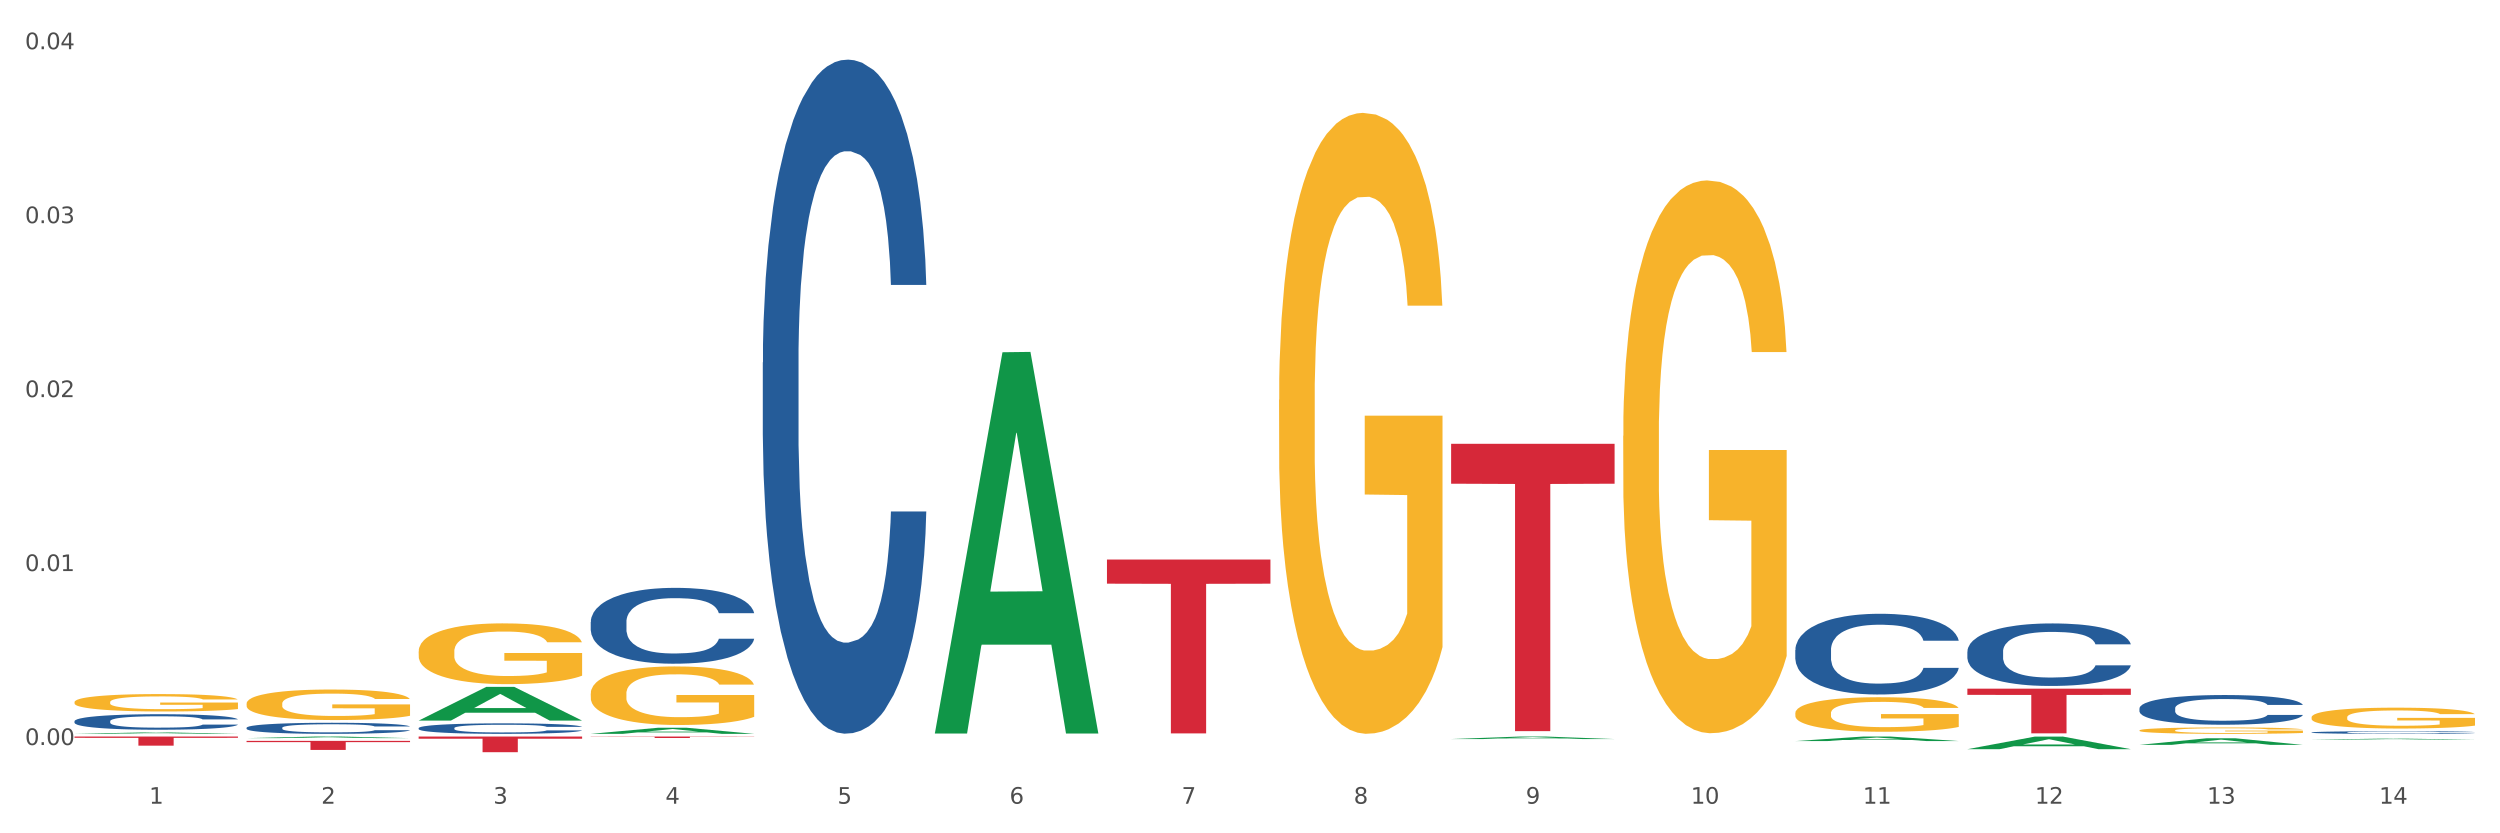 <?xml version="1.0" encoding="utf-8" standalone="no"?>
<!DOCTYPE svg PUBLIC "-//W3C//DTD SVG 1.1//EN"
  "http://www.w3.org/Graphics/SVG/1.1/DTD/svg11.dtd">
<svg xmlns:xlink="http://www.w3.org/1999/xlink" width="1080pt" height="360pt" viewBox="0 0 1080 360" xmlns="http://www.w3.org/2000/svg" version="1.1">
 <rect x="0" y="0" width="1080" height="360" fill="#333333" stroke="none"/>
 <defs>
  <style type="text/css">*{stroke-linejoin: round; stroke-linecap: butt}</style>
 </defs>
 <g id="figure_1">
  <g id="patch_1">
   <path d="M 0 360 
L 1080 360 
L 1080 0 
L 0 0 
z
" style="fill: #ffffff; stroke: #ffffff; stroke-linejoin: miter"/>
  </g>
  <g id="axes_1">
   <g id="matplotlib.axis_1">
    <g id="xtick_1">
     <g id="text_1">
      <!-- 1 -->
      <g style="fill: #4d4d4d" transform="translate(64.432 347.204) scale(0.096 -0.096)">
       <defs>
        <path id="DejaVuSans-31" d="M 794 531 
L 1825 531 
L 1825 4091 
L 703 3866 
L 703 4441 
L 1819 4666 
L 2450 4666 
L 2450 531 
L 3481 531 
L 3481 0 
L 794 0 
L 794 531 
z
" transform="scale(0.016)"/>
       </defs>
       <use xlink:href="#DejaVuSans-31"/>
      </g>
     </g>
    </g>
    <g id="xtick_2">
     <g id="text_2">
      <!-- 2 -->
      <g style="fill: #4d4d4d" transform="translate(138.771 347.204) scale(0.096 -0.096)">
       <defs>
        <path id="DejaVuSans-32" d="M 1228 531 
L 3431 531 
L 3431 0 
L 469 0 
L 469 531 
Q 828 903 1448 1529 
Q 2069 2156 2228 2338 
Q 2531 2678 2651 2914 
Q 2772 3150 2772 3378 
Q 2772 3750 2511 3984 
Q 2250 4219 1831 4219 
Q 1534 4219 1204 4116 
Q 875 4013 500 3803 
L 500 4441 
Q 881 4594 1212 4672 
Q 1544 4750 1819 4750 
Q 2544 4750 2975 4387 
Q 3406 4025 3406 3419 
Q 3406 3131 3298 2873 
Q 3191 2616 2906 2266 
Q 2828 2175 2409 1742 
Q 1991 1309 1228 531 
z
" transform="scale(0.016)"/>
       </defs>
       <use xlink:href="#DejaVuSans-32"/>
      </g>
     </g>
    </g>
    <g id="xtick_3">
     <g id="text_3">
      <!-- 3 -->
      <g style="fill: #4d4d4d" transform="translate(213.109 347.204) scale(0.096 -0.096)">
       <defs>
        <path id="DejaVuSans-33" d="M 2597 2516 
Q 3050 2419 3304 2112 
Q 3559 1806 3559 1356 
Q 3559 666 3084 287 
Q 2609 -91 1734 -91 
Q 1441 -91 1130 -33 
Q 819 25 488 141 
L 488 750 
Q 750 597 1062 519 
Q 1375 441 1716 441 
Q 2309 441 2620 675 
Q 2931 909 2931 1356 
Q 2931 1769 2642 2001 
Q 2353 2234 1838 2234 
L 1294 2234 
L 1294 2753 
L 1863 2753 
Q 2328 2753 2575 2939 
Q 2822 3125 2822 3475 
Q 2822 3834 2567 4026 
Q 2313 4219 1838 4219 
Q 1578 4219 1281 4162 
Q 984 4106 628 3988 
L 628 4550 
Q 988 4650 1302 4700 
Q 1616 4750 1894 4750 
Q 2613 4750 3031 4423 
Q 3450 4097 3450 3541 
Q 3450 3153 3228 2886 
Q 3006 2619 2597 2516 
z
" transform="scale(0.016)"/>
       </defs>
       <use xlink:href="#DejaVuSans-33"/>
      </g>
     </g>
    </g>
    <g id="xtick_4">
     <g id="text_4">
      <!-- 4 -->
      <g style="fill: #4d4d4d" transform="translate(287.448 347.204) scale(0.096 -0.096)">
       <defs>
        <path id="DejaVuSans-34" d="M 2419 4116 
L 825 1625 
L 2419 1625 
L 2419 4116 
z
M 2253 4666 
L 3047 4666 
L 3047 1625 
L 3713 1625 
L 3713 1100 
L 3047 1100 
L 3047 0 
L 2419 0 
L 2419 1100 
L 313 1100 
L 313 1709 
L 2253 4666 
z
" transform="scale(0.016)"/>
       </defs>
       <use xlink:href="#DejaVuSans-34"/>
      </g>
     </g>
    </g>
    <g id="xtick_5">
     <g id="text_5">
      <!-- 5 -->
      <g style="fill: #4d4d4d" transform="translate(361.787 347.204) scale(0.096 -0.096)">
       <defs>
        <path id="DejaVuSans-35" d="M 691 4666 
L 3169 4666 
L 3169 4134 
L 1269 4134 
L 1269 2991 
Q 1406 3038 1543 3061 
Q 1681 3084 1819 3084 
Q 2600 3084 3056 2656 
Q 3513 2228 3513 1497 
Q 3513 744 3044 326 
Q 2575 -91 1722 -91 
Q 1428 -91 1123 -41 
Q 819 9 494 109 
L 494 744 
Q 775 591 1075 516 
Q 1375 441 1709 441 
Q 2250 441 2565 725 
Q 2881 1009 2881 1497 
Q 2881 1984 2565 2268 
Q 2250 2553 1709 2553 
Q 1456 2553 1204 2497 
Q 953 2441 691 2322 
L 691 4666 
z
" transform="scale(0.016)"/>
       </defs>
       <use xlink:href="#DejaVuSans-35"/>
      </g>
     </g>
    </g>
    <g id="xtick_6">
     <g id="text_6">
      <!-- 6 -->
      <g style="fill: #4d4d4d" transform="translate(436.125 347.204) scale(0.096 -0.096)">
       <defs>
        <path id="DejaVuSans-36" d="M 2113 2584 
Q 1688 2584 1439 2293 
Q 1191 2003 1191 1497 
Q 1191 994 1439 701 
Q 1688 409 2113 409 
Q 2538 409 2786 701 
Q 3034 994 3034 1497 
Q 3034 2003 2786 2293 
Q 2538 2584 2113 2584 
z
M 3366 4563 
L 3366 3988 
Q 3128 4100 2886 4159 
Q 2644 4219 2406 4219 
Q 1781 4219 1451 3797 
Q 1122 3375 1075 2522 
Q 1259 2794 1537 2939 
Q 1816 3084 2150 3084 
Q 2853 3084 3261 2657 
Q 3669 2231 3669 1497 
Q 3669 778 3244 343 
Q 2819 -91 2113 -91 
Q 1303 -91 875 529 
Q 447 1150 447 2328 
Q 447 3434 972 4092 
Q 1497 4750 2381 4750 
Q 2619 4750 2861 4703 
Q 3103 4656 3366 4563 
z
" transform="scale(0.016)"/>
       </defs>
       <use xlink:href="#DejaVuSans-36"/>
      </g>
     </g>
    </g>
    <g id="xtick_7">
     <g id="text_7">
      <!-- 7 -->
      <g style="fill: #4d4d4d" transform="translate(510.464 347.204) scale(0.096 -0.096)">
       <defs>
        <path id="DejaVuSans-37" d="M 525 4666 
L 3525 4666 
L 3525 4397 
L 1831 0 
L 1172 0 
L 2766 4134 
L 525 4134 
L 525 4666 
z
" transform="scale(0.016)"/>
       </defs>
       <use xlink:href="#DejaVuSans-37"/>
      </g>
     </g>
    </g>
    <g id="xtick_8">
     <g id="text_8">
      <!-- 8 -->
      <g style="fill: #4d4d4d" transform="translate(584.803 347.204) scale(0.096 -0.096)">
       <defs>
        <path id="DejaVuSans-38" d="M 2034 2216 
Q 1584 2216 1326 1975 
Q 1069 1734 1069 1313 
Q 1069 891 1326 650 
Q 1584 409 2034 409 
Q 2484 409 2743 651 
Q 3003 894 3003 1313 
Q 3003 1734 2745 1975 
Q 2488 2216 2034 2216 
z
M 1403 2484 
Q 997 2584 770 2862 
Q 544 3141 544 3541 
Q 544 4100 942 4425 
Q 1341 4750 2034 4750 
Q 2731 4750 3128 4425 
Q 3525 4100 3525 3541 
Q 3525 3141 3298 2862 
Q 3072 2584 2669 2484 
Q 3125 2378 3379 2068 
Q 3634 1759 3634 1313 
Q 3634 634 3220 271 
Q 2806 -91 2034 -91 
Q 1263 -91 848 271 
Q 434 634 434 1313 
Q 434 1759 690 2068 
Q 947 2378 1403 2484 
z
M 1172 3481 
Q 1172 3119 1398 2916 
Q 1625 2713 2034 2713 
Q 2441 2713 2670 2916 
Q 2900 3119 2900 3481 
Q 2900 3844 2670 4047 
Q 2441 4250 2034 4250 
Q 1625 4250 1398 4047 
Q 1172 3844 1172 3481 
z
" transform="scale(0.016)"/>
       </defs>
       <use xlink:href="#DejaVuSans-38"/>
      </g>
     </g>
    </g>
    <g id="xtick_9">
     <g id="text_9">
      <!-- 9 -->
      <g style="fill: #4d4d4d" transform="translate(659.142 347.204) scale(0.096 -0.096)">
       <defs>
        <path id="DejaVuSans-39" d="M 703 97 
L 703 672 
Q 941 559 1184 500 
Q 1428 441 1663 441 
Q 2288 441 2617 861 
Q 2947 1281 2994 2138 
Q 2813 1869 2534 1725 
Q 2256 1581 1919 1581 
Q 1219 1581 811 2004 
Q 403 2428 403 3163 
Q 403 3881 828 4315 
Q 1253 4750 1959 4750 
Q 2769 4750 3195 4129 
Q 3622 3509 3622 2328 
Q 3622 1225 3098 567 
Q 2575 -91 1691 -91 
Q 1453 -91 1209 -44 
Q 966 3 703 97 
z
M 1959 2075 
Q 2384 2075 2632 2365 
Q 2881 2656 2881 3163 
Q 2881 3666 2632 3958 
Q 2384 4250 1959 4250 
Q 1534 4250 1286 3958 
Q 1038 3666 1038 3163 
Q 1038 2656 1286 2365 
Q 1534 2075 1959 2075 
z
" transform="scale(0.016)"/>
       </defs>
       <use xlink:href="#DejaVuSans-39"/>
      </g>
     </g>
    </g>
    <g id="xtick_10">
     <g id="text_10">
      <!-- 10 -->
      <g style="fill: #4d4d4d" transform="translate(730.426 347.204) scale(0.096 -0.096)">
       <defs>
        <path id="DejaVuSans-30" d="M 2034 4250 
Q 1547 4250 1301 3770 
Q 1056 3291 1056 2328 
Q 1056 1369 1301 889 
Q 1547 409 2034 409 
Q 2525 409 2770 889 
Q 3016 1369 3016 2328 
Q 3016 3291 2770 3770 
Q 2525 4250 2034 4250 
z
M 2034 4750 
Q 2819 4750 3233 4129 
Q 3647 3509 3647 2328 
Q 3647 1150 3233 529 
Q 2819 -91 2034 -91 
Q 1250 -91 836 529 
Q 422 1150 422 2328 
Q 422 3509 836 4129 
Q 1250 4750 2034 4750 
z
" transform="scale(0.016)"/>
       </defs>
       <use xlink:href="#DejaVuSans-31"/>
       <use xlink:href="#DejaVuSans-30" transform="translate(63.623 0)"/>
      </g>
     </g>
    </g>
    <g id="xtick_11">
     <g id="text_11">
      <!-- 11 -->
      <g style="fill: #4d4d4d" transform="translate(804.765 347.204) scale(0.096 -0.096)">
       <use xlink:href="#DejaVuSans-31"/>
       <use xlink:href="#DejaVuSans-31" transform="translate(63.623 0)"/>
      </g>
     </g>
    </g>
    <g id="xtick_12">
     <g id="text_12">
      <!-- 12 -->
      <g style="fill: #4d4d4d" transform="translate(879.104 347.204) scale(0.096 -0.096)">
       <use xlink:href="#DejaVuSans-31"/>
       <use xlink:href="#DejaVuSans-32" transform="translate(63.623 0)"/>
      </g>
     </g>
    </g>
    <g id="xtick_13">
     <g id="text_13">
      <!-- 13 -->
      <g style="fill: #4d4d4d" transform="translate(953.442 347.204) scale(0.096 -0.096)">
       <use xlink:href="#DejaVuSans-31"/>
       <use xlink:href="#DejaVuSans-33" transform="translate(63.623 0)"/>
      </g>
     </g>
    </g>
    <g id="xtick_14">
     <g id="text_14">
      <!-- 14 -->
      <g style="fill: #4d4d4d" transform="translate(1027.781 347.204) scale(0.096 -0.096)">
       <use xlink:href="#DejaVuSans-31"/>
       <use xlink:href="#DejaVuSans-34" transform="translate(63.623 0)"/>
      </g>
     </g>
    </g>
    <g id="xtick_15"/>
    <g id="xtick_16"/>
    <g id="xtick_17"/>
    <g id="xtick_18"/>
    <g id="xtick_19"/>
    <g id="xtick_20"/>
    <g id="xtick_21"/>
    <g id="xtick_22"/>
    <g id="xtick_23"/>
    <g id="xtick_24"/>
    <g id="xtick_25"/>
    <g id="xtick_26"/>
    <g id="xtick_27"/>
   </g>
   <g id="matplotlib.axis_2">
    <g id="ytick_1">
     <g id="text_15">
      <!-- 0.00 -->
      <g style="fill: #4d4d4d" transform="translate(10.8 321.843) scale(0.096 -0.096)">
       <defs>
        <path id="DejaVuSans-2e" d="M 684 794 
L 1344 794 
L 1344 0 
L 684 0 
L 684 794 
z
" transform="scale(0.016)"/>
       </defs>
       <use xlink:href="#DejaVuSans-30"/>
       <use xlink:href="#DejaVuSans-2e" transform="translate(63.623 0)"/>
       <use xlink:href="#DejaVuSans-30" transform="translate(95.41 0)"/>
       <use xlink:href="#DejaVuSans-30" transform="translate(159.033 0)"/>
      </g>
     </g>
    </g>
    <g id="ytick_2">
     <g id="text_16">
      <!-- 0.01 -->
      <g style="fill: #4d4d4d" transform="translate(10.8 246.698) scale(0.096 -0.096)">
       <use xlink:href="#DejaVuSans-30"/>
       <use xlink:href="#DejaVuSans-2e" transform="translate(63.623 0)"/>
       <use xlink:href="#DejaVuSans-30" transform="translate(95.41 0)"/>
       <use xlink:href="#DejaVuSans-31" transform="translate(159.033 0)"/>
      </g>
     </g>
    </g>
    <g id="ytick_3">
     <g id="text_17">
      <!-- 0.02 -->
      <g style="fill: #4d4d4d" transform="translate(10.8 171.553) scale(0.096 -0.096)">
       <use xlink:href="#DejaVuSans-30"/>
       <use xlink:href="#DejaVuSans-2e" transform="translate(63.623 0)"/>
       <use xlink:href="#DejaVuSans-30" transform="translate(95.41 0)"/>
       <use xlink:href="#DejaVuSans-32" transform="translate(159.033 0)"/>
      </g>
     </g>
    </g>
    <g id="ytick_4">
     <g id="text_18">
      <!-- 0.03 -->
      <g style="fill: #4d4d4d" transform="translate(10.8 96.408) scale(0.096 -0.096)">
       <use xlink:href="#DejaVuSans-30"/>
       <use xlink:href="#DejaVuSans-2e" transform="translate(63.623 0)"/>
       <use xlink:href="#DejaVuSans-30" transform="translate(95.41 0)"/>
       <use xlink:href="#DejaVuSans-33" transform="translate(159.033 0)"/>
      </g>
     </g>
    </g>
    <g id="ytick_5">
     <g id="text_19">
      <!-- 0.04 -->
      <g style="fill: #4d4d4d" transform="translate(10.8 21.263) scale(0.096 -0.096)">
       <use xlink:href="#DejaVuSans-30"/>
       <use xlink:href="#DejaVuSans-2e" transform="translate(63.623 0)"/>
       <use xlink:href="#DejaVuSans-30" transform="translate(95.41 0)"/>
       <use xlink:href="#DejaVuSans-34" transform="translate(159.033 0)"/>
      </g>
     </g>
    </g>
    <g id="ytick_6"/>
    <g id="ytick_7"/>
    <g id="ytick_8"/>
    <g id="ytick_9"/>
   </g>
   <g id="PolyCollection_1">
    <path d="M 998.578 309.875 
L 998.662 309.866 
L 998.662 309.57 
L 998.828 309.315 
L 999.662 308.698 
L 1000.913 308.187 
L 1001.83 307.916 
L 1002.747 307.693 
L 1003.831 307.471 
L 1005.165 307.241 
L 1007.583 306.903 
L 1009.084 306.73 
L 1010.918 306.549 
L 1014.253 306.286 
L 1016.671 306.138 
L 1019.173 306.014 
L 1023.258 305.866 
L 1025.926 305.8 
L 1028.761 305.751 
L 1032.18 305.718 
L 1034.765 305.71 
L 1040.434 305.734 
L 1045.27 305.808 
L 1047.605 305.866 
L 1050.607 305.965 
L 1052.191 306.031 
L 1054.775 306.162 
L 1057.444 306.335 
L 1059.278 306.483 
L 1062.029 306.763 
L 1064.114 307.043 
L 1066.032 307.389 
L 1067.032 307.628 
L 1067.783 307.85 
L 1068.45 308.105 
L 1069.117 308.508 
L 1054.108 308.508 
L 1053.525 308.22 
L 1052.608 307.949 
L 1051.274 307.685 
L 1050.106 307.521 
L 1048.105 307.315 
L 1046.271 307.183 
L 1044.353 307.084 
L 1042.019 307.002 
L 1040.184 306.961 
L 1037.599 306.928 
L 1032.513 306.936 
L 1029.095 307.002 
L 1026.76 307.084 
L 1025.259 307.158 
L 1023.925 307.241 
L 1022.425 307.356 
L 1020.674 307.529 
L 1019.423 307.685 
L 1018.172 307.883 
L 1017.172 308.08 
L 1016.255 308.311 
L 1015.504 308.558 
L 1014.92 308.813 
L 1014.42 309.126 
L 1014.003 309.644 
L 1014.003 310.772 
L 1014.17 311.027 
L 1014.587 311.364 
L 1015.087 311.62 
L 1015.921 311.924 
L 1016.671 312.13 
L 1018.089 312.426 
L 1019.673 312.673 
L 1020.924 312.83 
L 1022.174 312.961 
L 1024.342 313.142 
L 1026.76 313.291 
L 1028.845 313.381 
L 1031.68 313.463 
L 1033.597 313.496 
L 1035.265 313.513 
L 1039.35 313.513 
L 1042.269 313.488 
L 1045.52 313.43 
L 1048.022 313.356 
L 1050.106 313.266 
L 1052.441 313.118 
L 1053.942 312.978 
L 1053.942 311.257 
L 1035.598 311.249 
L 1035.598 310.105 
L 1069.2 310.105 
L 1069.2 313.463 
L 1067.783 313.636 
L 1066.198 313.793 
L 1064.531 313.933 
L 1062.029 314.105 
L 1059.028 314.27 
L 1056.36 314.385 
L 1053.525 314.484 
L 1050.19 314.575 
L 1045.854 314.657 
L 1043.186 314.69 
L 1039.851 314.715 
L 1035.932 314.723 
L 1032.513 314.706 
L 1029.178 314.665 
L 1025.676 314.591 
L 1022.258 314.484 
L 1019.673 314.377 
L 1017.088 314.245 
L 1014.337 314.072 
L 1012.169 313.908 
L 1010.501 313.76 
L 1008.667 313.57 
L 1006.666 313.323 
L 1005.165 313.101 
L 1003.831 312.871 
L 1002.414 312.574 
L 1001.413 312.319 
L 1000.413 311.998 
L 999.829 311.76 
L 999.162 311.389 
L 998.662 310.871 
L 998.578 309.875 
z
" clip-path="url(#p051f7e7ab0)" style="fill: #f7b32b"/>
    <path d="M 775.562 308.092 
L 775.645 308.078 
L 775.645 307.588 
L 775.812 307.166 
L 776.646 306.144 
L 777.897 305.299 
L 778.814 304.85 
L 779.731 304.482 
L 780.815 304.114 
L 782.149 303.732 
L 784.567 303.174 
L 786.068 302.888 
L 787.902 302.588 
L 791.237 302.152 
L 793.655 301.907 
L 796.157 301.702 
L 800.242 301.457 
L 802.91 301.348 
L 805.745 301.266 
L 809.164 301.212 
L 811.748 301.198 
L 817.418 301.239 
L 822.254 301.362 
L 824.589 301.457 
L 827.59 301.621 
L 829.175 301.73 
L 831.759 301.948 
L 834.427 302.234 
L 836.262 302.479 
L 839.013 302.942 
L 841.098 303.405 
L 843.015 303.978 
L 844.016 304.373 
L 844.766 304.741 
L 845.433 305.163 
L 846.1 305.83 
L 831.092 305.83 
L 830.509 305.354 
L 829.592 304.904 
L 828.257 304.468 
L 827.09 304.196 
L 825.089 303.855 
L 823.255 303.637 
L 821.337 303.473 
L 819.002 303.337 
L 817.168 303.269 
L 814.583 303.215 
L 809.497 303.228 
L 806.079 303.337 
L 803.744 303.473 
L 802.243 303.596 
L 800.909 303.732 
L 799.408 303.923 
L 797.657 304.209 
L 796.407 304.468 
L 795.156 304.795 
L 794.156 305.122 
L 793.238 305.503 
L 792.488 305.912 
L 791.904 306.335 
L 791.404 306.852 
L 790.987 307.711 
L 790.987 309.577 
L 791.154 309.999 
L 791.571 310.558 
L 792.071 310.98 
L 792.905 311.484 
L 793.655 311.825 
L 795.073 312.315 
L 796.657 312.724 
L 797.908 312.983 
L 799.158 313.201 
L 801.326 313.501 
L 803.744 313.746 
L 805.829 313.896 
L 808.663 314.032 
L 810.581 314.087 
L 812.249 314.114 
L 816.334 314.114 
L 819.253 314.073 
L 822.504 313.978 
L 825.006 313.855 
L 827.09 313.705 
L 829.425 313.46 
L 830.926 313.228 
L 830.926 310.381 
L 812.582 310.367 
L 812.582 308.473 
L 846.184 308.473 
L 846.184 314.032 
L 844.766 314.318 
L 843.182 314.577 
L 841.515 314.809 
L 839.013 315.095 
L 836.012 315.367 
L 833.344 315.558 
L 830.509 315.721 
L 827.174 315.871 
L 822.838 316.008 
L 820.17 316.062 
L 816.835 316.103 
L 812.916 316.117 
L 809.497 316.089 
L 806.162 316.021 
L 802.66 315.899 
L 799.242 315.721 
L 796.657 315.544 
L 794.072 315.326 
L 791.321 315.04 
L 789.153 314.768 
L 787.485 314.523 
L 785.651 314.209 
L 783.65 313.8 
L 782.149 313.433 
L 780.815 313.051 
L 779.398 312.561 
L 778.397 312.138 
L 777.396 311.607 
L 776.813 311.212 
L 776.146 310.599 
L 775.645 309.741 
L 775.562 308.092 
z
" clip-path="url(#p051f7e7ab0)" style="fill: #f7b32b"/>
    <path d="M 924.24 315.535 
L 924.323 315.533 
L 924.323 315.442 
L 924.49 315.363 
L 925.323 315.173 
L 926.574 315.017 
L 927.491 314.933 
L 928.408 314.865 
L 929.492 314.796 
L 930.826 314.726 
L 933.244 314.622 
L 934.745 314.569 
L 936.58 314.513 
L 939.915 314.432 
L 942.333 314.386 
L 944.834 314.348 
L 948.92 314.303 
L 951.588 314.283 
L 954.423 314.267 
L 957.841 314.257 
L 960.426 314.255 
L 966.096 314.262 
L 970.932 314.285 
L 973.266 314.303 
L 976.268 314.333 
L 977.852 314.354 
L 980.437 314.394 
L 983.105 314.447 
L 984.939 314.493 
L 987.691 314.579 
L 989.775 314.665 
L 991.693 314.771 
L 992.693 314.844 
L 993.444 314.913 
L 994.111 314.991 
L 994.778 315.115 
L 979.77 315.115 
L 979.186 315.027 
L 978.269 314.943 
L 976.935 314.862 
L 975.768 314.812 
L 973.766 314.748 
L 971.932 314.708 
L 970.014 314.677 
L 967.68 314.652 
L 965.845 314.639 
L 963.261 314.629 
L 958.175 314.632 
L 954.756 314.652 
L 952.422 314.677 
L 950.921 314.7 
L 949.587 314.726 
L 948.086 314.761 
L 946.335 314.814 
L 945.084 314.862 
L 943.834 314.923 
L 942.833 314.984 
L 941.916 315.055 
L 941.165 315.13 
L 940.582 315.209 
L 940.081 315.305 
L 939.665 315.464 
L 939.665 315.811 
L 939.831 315.89 
L 940.248 315.993 
L 940.749 316.072 
L 941.582 316.165 
L 942.333 316.229 
L 943.75 316.32 
L 945.334 316.396 
L 946.585 316.444 
L 947.836 316.484 
L 950.004 316.54 
L 952.422 316.586 
L 954.506 316.613 
L 957.341 316.639 
L 959.259 316.649 
L 960.926 316.654 
L 965.012 316.654 
L 967.93 316.646 
L 971.182 316.629 
L 973.683 316.606 
L 975.768 316.578 
L 978.102 316.532 
L 979.603 316.489 
L 979.603 315.96 
L 961.26 315.958 
L 961.26 315.606 
L 994.861 315.606 
L 994.861 316.639 
L 993.444 316.692 
L 991.86 316.74 
L 990.192 316.783 
L 987.691 316.836 
L 984.689 316.887 
L 982.021 316.922 
L 979.186 316.953 
L 975.851 316.98 
L 971.515 317.006 
L 968.847 317.016 
L 965.512 317.023 
L 961.593 317.026 
L 958.175 317.021 
L 954.84 317.008 
L 951.338 316.985 
L 947.919 316.953 
L 945.334 316.92 
L 942.75 316.879 
L 939.998 316.826 
L 937.83 316.775 
L 936.163 316.73 
L 934.328 316.672 
L 932.327 316.596 
L 930.826 316.527 
L 929.492 316.457 
L 928.075 316.365 
L 927.074 316.287 
L 926.074 316.188 
L 925.49 316.115 
L 924.823 316.001 
L 924.323 315.842 
L 924.24 315.535 
z
" clip-path="url(#p051f7e7ab0)" style="fill: #f7b32b"/>
    <path d="M 775.562 280.821 
L 775.646 280.789 
L 775.646 279.897 
L 775.896 278.687 
L 776.814 276.457 
L 777.983 274.769 
L 779.986 272.794 
L 781.072 271.966 
L 782.491 271.042 
L 785.412 269.545 
L 788.752 268.271 
L 791.089 267.57 
L 792.842 267.124 
L 796.765 266.328 
L 799.019 265.978 
L 801.357 265.691 
L 803.36 265.5 
L 806.699 265.277 
L 809.37 265.181 
L 812.459 265.149 
L 815.047 265.181 
L 818.469 265.309 
L 823.478 265.691 
L 825.398 265.914 
L 827.986 266.296 
L 830.657 266.806 
L 832.828 267.315 
L 835.332 268.048 
L 837.92 269.004 
L 840.424 270.214 
L 842.177 271.329 
L 843.596 272.507 
L 844.848 273.941 
L 845.766 275.502 
L 846.184 276.808 
L 830.908 276.808 
L 830.49 275.629 
L 829.655 274.355 
L 828.821 273.495 
L 827.902 272.794 
L 826.483 271.998 
L 825.231 271.488 
L 823.144 270.883 
L 821.224 270.501 
L 819.638 270.278 
L 817.718 270.087 
L 813.628 269.895 
L 810.706 269.895 
L 808.87 269.959 
L 806.616 270.118 
L 804.696 270.341 
L 802.442 270.724 
L 800.689 271.138 
L 798.936 271.679 
L 797.934 272.062 
L 796.431 272.762 
L 795.43 273.336 
L 794.094 274.323 
L 793.343 275.024 
L 792.007 276.839 
L 791.423 278.177 
L 791.172 279.101 
L 791.005 280.12 
L 791.005 285.089 
L 791.506 287.319 
L 791.924 288.275 
L 792.591 289.358 
L 793.844 290.759 
L 795.68 292.129 
L 797.6 293.116 
L 799.186 293.722 
L 800.689 294.168 
L 802.191 294.518 
L 804.028 294.836 
L 805.53 295.028 
L 807.784 295.219 
L 810.456 295.314 
L 812.543 295.314 
L 816.8 295.155 
L 818.72 294.996 
L 820.556 294.773 
L 822.56 294.422 
L 824.146 294.04 
L 825.064 293.753 
L 826.567 293.148 
L 827.735 292.511 
L 828.737 291.779 
L 829.405 291.142 
L 830.156 290.186 
L 830.741 289.103 
L 830.908 288.53 
L 846.184 288.53 
L 845.85 289.676 
L 845.266 290.791 
L 844.097 292.288 
L 843.179 293.148 
L 841.76 294.199 
L 840.257 295.091 
L 838.17 296.079 
L 836.25 296.811 
L 834.247 297.448 
L 832.076 298.022 
L 828.153 298.818 
L 826.734 299.041 
L 823.728 299.423 
L 821.391 299.646 
L 817.969 299.869 
L 814.463 299.997 
L 810.79 300.029 
L 807.534 299.965 
L 803.944 299.774 
L 801.69 299.583 
L 799.186 299.296 
L 796.264 298.85 
L 793.51 298.308 
L 790.922 297.671 
L 788.501 296.939 
L 786.247 296.111 
L 783.325 294.741 
L 781.155 293.403 
L 779.569 292.161 
L 778.484 291.11 
L 777.399 289.772 
L 776.814 288.848 
L 775.896 286.618 
L 775.562 284.548 
L 775.562 280.821 
z
" clip-path="url(#p051f7e7ab0)" style="fill: #255c99"/>
    <path d="M 255.191 268.677 
L 255.275 268.647 
L 255.275 267.809 
L 255.525 266.671 
L 256.443 264.576 
L 257.612 262.99 
L 259.615 261.134 
L 260.701 260.355 
L 262.12 259.487 
L 265.041 258.081 
L 268.381 256.883 
L 270.718 256.225 
L 272.471 255.806 
L 276.394 255.057 
L 278.648 254.728 
L 280.986 254.459 
L 282.989 254.279 
L 286.328 254.069 
L 288.999 253.98 
L 292.088 253.95 
L 294.676 253.98 
L 298.098 254.099 
L 303.107 254.459 
L 305.027 254.668 
L 307.615 255.027 
L 310.286 255.506 
L 312.457 255.985 
L 314.961 256.674 
L 317.549 257.572 
L 320.053 258.709 
L 321.806 259.757 
L 323.225 260.864 
L 324.477 262.211 
L 325.396 263.678 
L 325.813 264.905 
L 310.537 264.905 
L 310.119 263.798 
L 309.284 262.6 
L 308.45 261.792 
L 307.531 261.134 
L 306.112 260.385 
L 304.86 259.906 
L 302.773 259.338 
L 300.853 258.979 
L 299.267 258.769 
L 297.347 258.589 
L 293.257 258.41 
L 290.335 258.41 
L 288.499 258.47 
L 286.245 258.619 
L 284.325 258.829 
L 282.071 259.188 
L 280.318 259.577 
L 278.565 260.086 
L 277.563 260.445 
L 276.06 261.104 
L 275.059 261.643 
L 273.723 262.571 
L 272.972 263.229 
L 271.636 264.935 
L 271.052 266.192 
L 270.801 267.061 
L 270.634 268.018 
L 270.634 272.688 
L 271.135 274.783 
L 271.553 275.681 
L 272.22 276.699 
L 273.473 278.016 
L 275.309 279.303 
L 277.229 280.231 
L 278.815 280.8 
L 280.318 281.219 
L 281.82 281.548 
L 283.657 281.848 
L 285.159 282.027 
L 287.413 282.207 
L 290.085 282.297 
L 292.172 282.297 
L 296.429 282.147 
L 298.349 281.997 
L 300.185 281.788 
L 302.189 281.458 
L 303.775 281.099 
L 304.693 280.83 
L 306.196 280.261 
L 307.364 279.662 
L 308.366 278.974 
L 309.034 278.375 
L 309.785 277.477 
L 310.37 276.46 
L 310.537 275.921 
L 325.813 275.921 
L 325.479 276.998 
L 324.895 278.046 
L 323.726 279.453 
L 322.808 280.261 
L 321.389 281.249 
L 319.886 282.087 
L 317.799 283.015 
L 315.879 283.703 
L 313.876 284.302 
L 311.705 284.841 
L 307.782 285.589 
L 306.363 285.799 
L 303.358 286.158 
L 301.02 286.367 
L 297.598 286.577 
L 294.092 286.697 
L 290.419 286.727 
L 287.163 286.667 
L 283.573 286.487 
L 281.32 286.308 
L 278.815 286.038 
L 275.893 285.619 
L 273.139 285.11 
L 270.551 284.512 
L 268.13 283.823 
L 265.876 283.045 
L 262.955 281.758 
L 260.784 280.501 
L 259.198 279.333 
L 258.113 278.345 
L 257.028 277.088 
L 256.443 276.22 
L 255.525 274.125 
L 255.191 272.179 
L 255.191 268.677 
z
" clip-path="url(#p051f7e7ab0)" style="fill: #255c99"/>
    <path d="M 180.852 314.524 
L 180.936 314.519 
L 180.936 314.403 
L 181.186 314.245 
L 182.105 313.955 
L 183.273 313.735 
L 185.277 313.478 
L 186.362 313.37 
L 187.781 313.25 
L 190.703 313.054 
L 194.042 312.888 
L 196.379 312.797 
L 198.132 312.739 
L 202.056 312.635 
L 204.31 312.59 
L 206.647 312.552 
L 208.65 312.527 
L 211.989 312.498 
L 214.661 312.486 
L 217.749 312.482 
L 220.337 312.486 
L 223.76 312.503 
L 228.768 312.552 
L 230.688 312.581 
L 233.276 312.631 
L 235.947 312.698 
L 238.118 312.764 
L 240.622 312.859 
L 243.21 312.984 
L 245.714 313.142 
L 247.467 313.287 
L 248.886 313.44 
L 250.139 313.627 
L 251.057 313.831 
L 251.474 314.001 
L 236.198 314.001 
L 235.78 313.847 
L 234.946 313.681 
L 234.111 313.569 
L 233.193 313.478 
L 231.774 313.374 
L 230.521 313.308 
L 228.434 313.229 
L 226.514 313.179 
L 224.928 313.15 
L 223.008 313.125 
L 218.918 313.1 
L 215.996 313.1 
L 214.16 313.108 
L 211.906 313.129 
L 209.986 313.158 
L 207.732 313.208 
L 205.979 313.262 
L 204.226 313.333 
L 203.224 313.382 
L 201.722 313.474 
L 200.72 313.548 
L 199.384 313.677 
L 198.633 313.768 
L 197.297 314.005 
L 196.713 314.179 
L 196.463 314.299 
L 196.296 314.432 
L 196.296 315.08 
L 196.797 315.37 
L 197.214 315.495 
L 197.882 315.636 
L 199.134 315.818 
L 200.97 315.997 
L 202.89 316.125 
L 204.476 316.204 
L 205.979 316.262 
L 207.482 316.308 
L 209.318 316.349 
L 210.821 316.374 
L 213.075 316.399 
L 215.746 316.412 
L 217.833 316.412 
L 222.09 316.391 
L 224.01 316.37 
L 225.847 316.341 
L 227.85 316.296 
L 229.436 316.246 
L 230.354 316.208 
L 231.857 316.13 
L 233.026 316.047 
L 234.027 315.951 
L 234.695 315.868 
L 235.447 315.744 
L 236.031 315.603 
L 236.198 315.528 
L 251.474 315.528 
L 251.14 315.677 
L 250.556 315.822 
L 249.387 316.017 
L 248.469 316.13 
L 247.05 316.266 
L 245.547 316.383 
L 243.46 316.511 
L 241.54 316.607 
L 239.537 316.69 
L 237.367 316.764 
L 233.443 316.868 
L 232.024 316.897 
L 229.019 316.947 
L 226.681 316.976 
L 223.259 317.005 
L 219.753 317.022 
L 216.08 317.026 
L 212.824 317.018 
L 209.235 316.993 
L 206.981 316.968 
L 204.476 316.93 
L 201.555 316.872 
L 198.8 316.802 
L 196.212 316.719 
L 193.791 316.623 
L 191.538 316.515 
L 188.616 316.337 
L 186.445 316.163 
L 184.859 316.001 
L 183.774 315.864 
L 182.689 315.69 
L 182.105 315.569 
L 181.186 315.279 
L 180.852 315.009 
L 180.852 314.524 
z
" clip-path="url(#p051f7e7ab0)" style="fill: #255c99"/>
    <path d="M 998.578 319.555 
L 998.651 319.555 
L 1027.773 319.105 
L 1039.859 319.105 
L 1069.2 319.556 
L 1055.221 319.556 
L 1048.887 319.451 
L 1018.818 319.451 
L 1018.6 319.453 
L 1012.484 319.556 
L 998.578 319.556 
L 998.578 319.555 
L 1022.604 319.388 
L 1045.101 319.388 
L 1033.962 319.201 
L 1033.816 319.2 
L 1033.671 319.202 
L 1022.531 319.388 
L 1022.604 319.388 
L 998.578 319.555 
z
" clip-path="url(#p051f7e7ab0)" style="fill: #109648"/>
    <path d="M 924.24 321.783 
L 924.312 321.78 
L 953.435 318.919 
L 965.52 318.917 
L 994.861 321.788 
L 980.883 321.788 
L 974.548 321.119 
L 944.48 321.119 
L 944.261 321.13 
L 938.145 321.788 
L 924.24 321.788 
L 924.24 321.783 
L 948.265 320.72 
L 970.763 320.718 
L 959.623 319.529 
L 959.478 319.523 
L 959.332 319.531 
L 948.193 320.718 
L 948.265 320.72 
L 924.24 321.783 
z
" clip-path="url(#p051f7e7ab0)" style="fill: #109648"/>
    <path d="M 180.852 318.196 
L 251.474 318.196 
L 251.474 319.134 
L 223.694 319.141 
L 223.694 324.95 
L 208.465 324.95 
L 208.465 319.141 
L 180.852 319.134 
L 180.852 318.202 
L 180.852 318.196 
z
" clip-path="url(#p051f7e7ab0)" style="fill: #d62839"/>
    <path d="M 255.191 318.196 
L 325.813 318.196 
L 325.813 318.283 
L 298.033 318.284 
L 298.033 318.827 
L 282.804 318.827 
L 282.804 318.284 
L 255.191 318.283 
L 255.191 318.196 
L 255.191 318.196 
z
" clip-path="url(#p051f7e7ab0)" style="fill: #d62839"/>
    <path d="M 626.885 191.708 
L 697.506 191.708 
L 697.506 208.96 
L 669.726 209.076 
L 669.726 315.848 
L 654.497 315.848 
L 654.497 209.076 
L 626.885 208.96 
L 626.885 191.825 
L 626.885 191.708 
z
" clip-path="url(#p051f7e7ab0)" style="fill: #d62839"/>
    <path d="M 478.207 241.709 
L 548.829 241.709 
L 548.829 252.149 
L 521.049 252.219 
L 521.049 316.831 
L 505.82 316.831 
L 505.82 252.219 
L 478.207 252.149 
L 478.207 241.78 
L 478.207 241.709 
z
" clip-path="url(#p051f7e7ab0)" style="fill: #d62839"/>
    <path d="M 32.175 318.196 
L 102.797 318.196 
L 102.797 318.743 
L 75.017 318.747 
L 75.017 322.134 
L 59.788 322.134 
L 59.788 318.747 
L 32.175 318.743 
L 32.175 318.199 
L 32.175 318.196 
z
" clip-path="url(#p051f7e7ab0)" style="fill: #d62839"/>
    <path d="M 106.514 320.048 
L 177.135 320.048 
L 177.135 320.593 
L 149.355 320.597 
L 149.355 323.969 
L 134.126 323.969 
L 134.126 320.597 
L 106.514 320.593 
L 106.514 320.052 
L 106.514 320.048 
z
" clip-path="url(#p051f7e7ab0)" style="fill: #d62839"/>
    <path d="M 626.885 317.021 
L 626.968 317.021 
L 626.968 317.021 
L 627.219 317.021 
L 628.137 317.02 
L 629.306 317.02 
L 631.309 317.019 
L 632.394 317.019 
L 633.813 317.019 
L 636.735 317.019 
L 640.074 317.018 
L 642.411 317.018 
L 644.164 317.018 
L 648.088 317.018 
L 650.342 317.018 
L 652.679 317.018 
L 654.683 317.018 
L 658.022 317.018 
L 660.693 317.018 
L 663.782 317.018 
L 666.369 317.018 
L 669.792 317.018 
L 674.801 317.018 
L 676.721 317.018 
L 679.308 317.018 
L 681.98 317.018 
L 684.15 317.018 
L 686.654 317.018 
L 689.242 317.019 
L 691.747 317.019 
L 693.5 317.019 
L 694.919 317.019 
L 696.171 317.02 
L 697.089 317.02 
L 697.506 317.02 
L 682.23 317.02 
L 681.813 317.02 
L 680.978 317.02 
L 680.143 317.02 
L 679.225 317.019 
L 677.806 317.019 
L 676.554 317.019 
L 674.467 317.019 
L 672.547 317.019 
L 670.961 317.019 
L 669.041 317.019 
L 664.95 317.019 
L 662.029 317.019 
L 660.192 317.019 
L 657.938 317.019 
L 656.018 317.019 
L 653.764 317.019 
L 652.011 317.019 
L 650.258 317.019 
L 649.257 317.019 
L 647.754 317.019 
L 646.752 317.02 
L 645.417 317.02 
L 644.665 317.02 
L 643.33 317.02 
L 642.745 317.021 
L 642.495 317.021 
L 642.328 317.021 
L 642.328 317.022 
L 642.829 317.023 
L 643.246 317.023 
L 643.914 317.023 
L 645.166 317.024 
L 647.003 317.024 
L 648.923 317.024 
L 650.509 317.024 
L 652.011 317.025 
L 653.514 317.025 
L 655.35 317.025 
L 656.853 317.025 
L 659.107 317.025 
L 661.778 317.025 
L 663.865 317.025 
L 668.122 317.025 
L 670.042 317.025 
L 671.879 317.025 
L 673.882 317.025 
L 675.468 317.024 
L 676.387 317.024 
L 677.889 317.024 
L 679.058 317.024 
L 680.06 317.024 
L 680.728 317.024 
L 681.479 317.024 
L 682.063 317.023 
L 682.23 317.023 
L 697.506 317.023 
L 697.173 317.023 
L 696.588 317.024 
L 695.42 317.024 
L 694.501 317.024 
L 693.082 317.025 
L 691.58 317.025 
L 689.493 317.025 
L 687.573 317.025 
L 685.569 317.025 
L 683.399 317.025 
L 679.475 317.026 
L 678.056 317.026 
L 675.051 317.026 
L 672.714 317.026 
L 669.291 317.026 
L 665.785 317.026 
L 662.112 317.026 
L 658.856 317.026 
L 655.267 317.026 
L 653.013 317.026 
L 650.509 317.026 
L 647.587 317.026 
L 644.832 317.025 
L 642.244 317.025 
L 639.824 317.025 
L 637.57 317.025 
L 634.648 317.025 
L 632.478 317.024 
L 630.892 317.024 
L 629.806 317.024 
L 628.721 317.023 
L 628.137 317.023 
L 627.219 317.023 
L 626.885 317.022 
L 626.885 317.021 
z
" clip-path="url(#p051f7e7ab0)" style="fill: #255c99"/>
    <path d="M 329.53 156.598 
L 329.613 156.332 
L 329.613 148.886 
L 329.864 138.781 
L 330.782 120.166 
L 331.951 106.071 
L 333.954 89.583 
L 335.039 82.669 
L 336.458 74.957 
L 339.38 62.458 
L 342.719 51.821 
L 345.057 45.97 
L 346.81 42.247 
L 350.733 35.599 
L 352.987 32.674 
L 355.324 30.28 
L 357.328 28.685 
L 360.667 26.823 
L 363.338 26.025 
L 366.427 25.759 
L 369.015 26.025 
L 372.437 27.089 
L 377.446 30.28 
L 379.366 32.142 
L 381.954 35.333 
L 384.625 39.588 
L 386.795 43.843 
L 389.3 49.959 
L 391.887 57.937 
L 394.392 68.043 
L 396.145 77.35 
L 397.564 87.19 
L 398.816 99.157 
L 399.734 112.188 
L 400.152 123.091 
L 384.875 123.091 
L 384.458 113.251 
L 383.623 102.614 
L 382.788 95.434 
L 381.87 89.583 
L 380.451 82.935 
L 379.199 78.68 
L 377.112 73.627 
L 375.192 70.436 
L 373.606 68.575 
L 371.686 66.979 
L 367.595 65.383 
L 364.674 65.383 
L 362.837 65.915 
L 360.583 67.245 
L 358.663 69.107 
L 356.41 72.298 
L 354.656 75.755 
L 352.903 80.276 
L 351.902 83.467 
L 350.399 89.317 
L 349.397 94.104 
L 348.062 102.348 
L 347.31 108.199 
L 345.975 123.357 
L 345.391 134.526 
L 345.14 142.238 
L 344.973 150.748 
L 344.973 192.233 
L 345.474 210.849 
L 345.891 218.827 
L 346.559 227.868 
L 347.811 239.569 
L 349.648 251.004 
L 351.568 259.248 
L 353.154 264.301 
L 354.656 268.024 
L 356.159 270.949 
L 357.996 273.609 
L 359.498 275.204 
L 361.752 276.8 
L 364.423 277.598 
L 366.51 277.598 
L 370.768 276.268 
L 372.688 274.938 
L 374.524 273.077 
L 376.528 270.151 
L 378.114 266.96 
L 379.032 264.567 
L 380.534 259.514 
L 381.703 254.196 
L 382.705 248.079 
L 383.373 242.76 
L 384.124 234.782 
L 384.708 225.741 
L 384.875 220.954 
L 400.152 220.954 
L 399.818 230.528 
L 399.233 239.835 
L 398.065 252.334 
L 397.146 259.514 
L 395.727 268.29 
L 394.225 275.736 
L 392.138 283.98 
L 390.218 290.096 
L 388.214 295.415 
L 386.044 300.202 
L 382.121 306.85 
L 380.701 308.712 
L 377.696 311.903 
L 375.359 313.764 
L 371.936 315.626 
L 368.43 316.69 
L 364.757 316.956 
L 361.502 316.424 
L 357.912 314.828 
L 355.658 313.233 
L 353.154 310.839 
L 350.232 307.116 
L 347.477 302.595 
L 344.89 297.277 
L 342.469 291.16 
L 340.215 284.246 
L 337.293 272.811 
L 335.123 261.642 
L 333.537 251.27 
L 332.452 242.495 
L 331.366 231.325 
L 330.782 223.613 
L 329.864 204.998 
L 329.53 187.712 
L 329.53 156.598 
z
" clip-path="url(#p051f7e7ab0)" style="fill: #255c99"/>
    <path d="M 32.175 311.551 
L 32.258 311.545 
L 32.258 311.373 
L 32.509 311.14 
L 33.427 310.711 
L 34.596 310.386 
L 36.599 310.006 
L 37.684 309.847 
L 39.104 309.669 
L 42.025 309.381 
L 45.364 309.136 
L 47.702 309.001 
L 49.455 308.915 
L 53.378 308.762 
L 55.632 308.694 
L 57.969 308.639 
L 59.973 308.602 
L 63.312 308.559 
L 65.983 308.541 
L 69.072 308.535 
L 71.66 308.541 
L 75.082 308.566 
L 80.091 308.639 
L 82.011 308.682 
L 84.599 308.756 
L 87.27 308.854 
L 89.44 308.952 
L 91.945 309.093 
L 94.533 309.277 
L 97.037 309.51 
L 98.79 309.724 
L 100.209 309.951 
L 101.461 310.227 
L 102.379 310.527 
L 102.797 310.779 
L 87.52 310.779 
L 87.103 310.552 
L 86.268 310.307 
L 85.434 310.141 
L 84.515 310.006 
L 83.096 309.853 
L 81.844 309.755 
L 79.757 309.638 
L 77.837 309.565 
L 76.251 309.522 
L 74.331 309.485 
L 70.241 309.448 
L 67.319 309.448 
L 65.482 309.461 
L 63.229 309.491 
L 61.309 309.534 
L 59.055 309.608 
L 57.302 309.687 
L 55.549 309.792 
L 54.547 309.865 
L 53.044 310 
L 52.043 310.11 
L 50.707 310.3 
L 49.956 310.435 
L 48.62 310.785 
L 48.036 311.042 
L 47.785 311.22 
L 47.618 311.416 
L 47.618 312.372 
L 48.119 312.801 
L 48.537 312.985 
L 49.204 313.194 
L 50.457 313.464 
L 52.293 313.727 
L 54.213 313.917 
L 55.799 314.034 
L 57.302 314.119 
L 58.804 314.187 
L 60.641 314.248 
L 62.143 314.285 
L 64.397 314.322 
L 67.069 314.34 
L 69.155 314.34 
L 73.413 314.309 
L 75.333 314.279 
L 77.169 314.236 
L 79.173 314.168 
L 80.759 314.095 
L 81.677 314.04 
L 83.18 313.923 
L 84.348 313.801 
L 85.35 313.66 
L 86.018 313.537 
L 86.769 313.353 
L 87.353 313.145 
L 87.52 313.034 
L 102.797 313.034 
L 102.463 313.255 
L 101.879 313.47 
L 100.71 313.758 
L 99.792 313.923 
L 98.372 314.126 
L 96.87 314.297 
L 94.783 314.487 
L 92.863 314.628 
L 90.86 314.751 
L 88.689 314.861 
L 84.766 315.014 
L 83.347 315.057 
L 80.341 315.131 
L 78.004 315.174 
L 74.581 315.217 
L 71.075 315.241 
L 67.402 315.247 
L 64.147 315.235 
L 60.557 315.198 
L 58.303 315.162 
L 55.799 315.106 
L 52.877 315.021 
L 50.123 314.916 
L 47.535 314.794 
L 45.114 314.653 
L 42.86 314.493 
L 39.938 314.23 
L 37.768 313.972 
L 36.182 313.733 
L 35.097 313.531 
L 34.011 313.274 
L 33.427 313.096 
L 32.509 312.667 
L 32.175 312.268 
L 32.175 311.551 
z
" clip-path="url(#p051f7e7ab0)" style="fill: #255c99"/>
    <path d="M 106.514 314.387 
L 106.597 314.382 
L 106.597 314.26 
L 106.848 314.094 
L 107.766 313.787 
L 108.935 313.555 
L 110.938 313.284 
L 112.023 313.17 
L 113.442 313.043 
L 116.364 312.838 
L 119.703 312.662 
L 122.04 312.566 
L 123.794 312.505 
L 127.717 312.396 
L 129.971 312.347 
L 132.308 312.308 
L 134.312 312.282 
L 137.651 312.251 
L 140.322 312.238 
L 143.411 312.234 
L 145.998 312.238 
L 149.421 312.255 
L 154.43 312.308 
L 156.35 312.339 
L 158.937 312.391 
L 161.609 312.461 
L 163.779 312.531 
L 166.283 312.632 
L 168.871 312.763 
L 171.376 312.929 
L 173.129 313.083 
L 174.548 313.245 
L 175.8 313.442 
L 176.718 313.656 
L 177.135 313.835 
L 161.859 313.835 
L 161.442 313.673 
L 160.607 313.498 
L 159.772 313.38 
L 158.854 313.284 
L 157.435 313.175 
L 156.183 313.105 
L 154.096 313.021 
L 152.176 312.969 
L 150.59 312.938 
L 148.67 312.912 
L 144.579 312.886 
L 141.658 312.886 
L 139.821 312.894 
L 137.567 312.916 
L 135.647 312.947 
L 133.393 312.999 
L 131.64 313.056 
L 129.887 313.131 
L 128.886 313.183 
L 127.383 313.28 
L 126.381 313.358 
L 125.046 313.494 
L 124.294 313.59 
L 122.959 313.84 
L 122.374 314.024 
L 122.124 314.151 
L 121.957 314.291 
L 121.957 314.973 
L 122.458 315.28 
L 122.875 315.411 
L 123.543 315.56 
L 124.795 315.752 
L 126.632 315.941 
L 128.552 316.076 
L 130.138 316.159 
L 131.64 316.221 
L 133.143 316.269 
L 134.979 316.313 
L 136.482 316.339 
L 138.736 316.365 
L 141.407 316.378 
L 143.494 316.378 
L 147.751 316.356 
L 149.671 316.334 
L 151.508 316.304 
L 153.511 316.256 
L 155.097 316.203 
L 156.016 316.164 
L 157.518 316.081 
L 158.687 315.993 
L 159.689 315.892 
L 160.357 315.805 
L 161.108 315.674 
L 161.692 315.525 
L 161.859 315.446 
L 177.135 315.446 
L 176.802 315.604 
L 176.217 315.757 
L 175.049 315.962 
L 174.13 316.081 
L 172.711 316.225 
L 171.209 316.348 
L 169.122 316.483 
L 167.202 316.584 
L 165.198 316.671 
L 163.028 316.75 
L 159.104 316.86 
L 157.685 316.89 
L 154.68 316.943 
L 152.343 316.973 
L 148.92 317.004 
L 145.414 317.022 
L 141.741 317.026 
L 138.486 317.017 
L 134.896 316.991 
L 132.642 316.965 
L 130.138 316.925 
L 127.216 316.864 
L 124.461 316.79 
L 121.874 316.702 
L 119.453 316.601 
L 117.199 316.488 
L 114.277 316.299 
L 112.107 316.116 
L 110.521 315.945 
L 109.435 315.8 
L 108.35 315.617 
L 107.766 315.49 
L 106.848 315.183 
L 106.514 314.899 
L 106.514 314.387 
z
" clip-path="url(#p051f7e7ab0)" style="fill: #255c99"/>
    <path d="M 849.901 281.46 
L 849.984 281.435 
L 849.984 280.744 
L 850.235 279.807 
L 851.153 278.079 
L 852.322 276.772 
L 854.325 275.242 
L 855.41 274.6 
L 856.829 273.884 
L 859.751 272.725 
L 863.09 271.738 
L 865.428 271.195 
L 867.181 270.849 
L 871.104 270.233 
L 873.358 269.961 
L 875.695 269.739 
L 877.699 269.591 
L 881.038 269.418 
L 883.709 269.344 
L 886.798 269.32 
L 889.386 269.344 
L 892.808 269.443 
L 897.817 269.739 
L 899.737 269.912 
L 902.325 270.208 
L 904.996 270.603 
L 907.166 270.997 
L 909.671 271.565 
L 912.258 272.305 
L 914.763 273.243 
L 916.516 274.107 
L 917.935 275.02 
L 919.187 276.13 
L 920.105 277.339 
L 920.523 278.351 
L 905.246 278.351 
L 904.829 277.438 
L 903.994 276.451 
L 903.159 275.784 
L 902.241 275.242 
L 900.822 274.625 
L 899.57 274.23 
L 897.483 273.761 
L 895.563 273.465 
L 893.977 273.292 
L 892.057 273.144 
L 887.966 272.996 
L 885.045 272.996 
L 883.208 273.046 
L 880.954 273.169 
L 879.034 273.342 
L 876.78 273.638 
L 875.027 273.958 
L 873.274 274.378 
L 872.273 274.674 
L 870.77 275.217 
L 869.768 275.661 
L 868.433 276.426 
L 867.681 276.969 
L 866.346 278.375 
L 865.761 279.412 
L 865.511 280.127 
L 865.344 280.917 
L 865.344 284.766 
L 865.845 286.494 
L 866.262 287.234 
L 866.93 288.073 
L 868.182 289.159 
L 870.019 290.22 
L 871.939 290.985 
L 873.525 291.453 
L 875.027 291.799 
L 876.53 292.07 
L 878.367 292.317 
L 879.869 292.465 
L 882.123 292.613 
L 884.794 292.687 
L 886.881 292.687 
L 891.139 292.564 
L 893.059 292.44 
L 894.895 292.268 
L 896.899 291.996 
L 898.485 291.7 
L 899.403 291.478 
L 900.905 291.009 
L 902.074 290.516 
L 903.076 289.948 
L 903.744 289.455 
L 904.495 288.714 
L 905.079 287.875 
L 905.246 287.431 
L 920.523 287.431 
L 920.189 288.32 
L 919.604 289.183 
L 918.436 290.343 
L 917.517 291.009 
L 916.098 291.824 
L 914.596 292.514 
L 912.509 293.279 
L 910.589 293.847 
L 908.585 294.34 
L 906.415 294.785 
L 902.491 295.401 
L 901.072 295.574 
L 898.067 295.87 
L 895.73 296.043 
L 892.307 296.216 
L 888.801 296.314 
L 885.128 296.339 
L 881.873 296.29 
L 878.283 296.142 
L 876.029 295.994 
L 873.525 295.772 
L 870.603 295.426 
L 867.848 295.007 
L 865.261 294.513 
L 862.84 293.946 
L 860.586 293.304 
L 857.664 292.243 
L 855.494 291.207 
L 853.908 290.244 
L 852.823 289.43 
L 851.737 288.394 
L 851.153 287.678 
L 850.235 285.951 
L 849.901 284.347 
L 849.901 281.46 
z
" clip-path="url(#p051f7e7ab0)" style="fill: #255c99"/>
    <path d="M 552.546 172.716 
L 552.629 172.471 
L 552.629 163.652 
L 552.796 156.057 
L 553.63 137.684 
L 554.881 122.495 
L 555.798 114.411 
L 556.715 107.796 
L 557.799 101.182 
L 559.133 94.323 
L 561.551 84.278 
L 563.052 79.134 
L 564.886 73.744 
L 568.221 65.905 
L 570.639 61.495 
L 573.141 57.821 
L 577.226 53.411 
L 579.894 51.451 
L 582.729 49.981 
L 586.148 49.001 
L 588.732 48.757 
L 594.402 49.491 
L 599.238 51.696 
L 601.573 53.411 
L 604.574 56.351 
L 606.158 58.311 
L 608.743 62.23 
L 611.411 67.375 
L 613.246 71.785 
L 615.997 80.114 
L 618.082 88.443 
L 619.999 98.732 
L 621 105.837 
L 621.75 112.451 
L 622.417 120.045 
L 623.084 132.049 
L 608.076 132.049 
L 607.493 123.475 
L 606.575 115.391 
L 605.241 107.551 
L 604.074 102.652 
L 602.073 96.527 
L 600.239 92.608 
L 598.321 89.668 
L 595.986 87.218 
L 594.152 85.993 
L 591.567 85.013 
L 586.481 85.258 
L 583.063 87.218 
L 580.728 89.668 
L 579.227 91.873 
L 577.893 94.323 
L 576.392 97.752 
L 574.641 102.897 
L 573.391 107.551 
L 572.14 113.431 
L 571.139 119.31 
L 570.222 126.17 
L 569.472 133.519 
L 568.888 141.114 
L 568.388 150.423 
L 567.971 165.856 
L 567.971 199.419 
L 568.138 207.013 
L 568.555 217.057 
L 569.055 224.651 
L 569.889 233.716 
L 570.639 239.84 
L 572.057 248.659 
L 573.641 256.009 
L 574.891 260.663 
L 576.142 264.583 
L 578.31 269.972 
L 580.728 274.382 
L 582.812 277.077 
L 585.647 279.527 
L 587.565 280.507 
L 589.233 280.996 
L 593.318 280.996 
L 596.236 280.262 
L 599.488 278.547 
L 601.99 276.342 
L 604.074 273.647 
L 606.409 269.237 
L 607.909 265.073 
L 607.909 213.872 
L 589.566 213.627 
L 589.566 179.575 
L 623.168 179.575 
L 623.168 279.527 
L 621.75 284.671 
L 620.166 289.326 
L 618.499 293.49 
L 615.997 298.635 
L 612.996 303.535 
L 610.327 306.964 
L 607.493 309.904 
L 604.157 312.599 
L 599.822 315.049 
L 597.154 316.028 
L 593.818 316.763 
L 589.9 317.008 
L 586.481 316.518 
L 583.146 315.294 
L 579.644 313.089 
L 576.226 309.904 
L 573.641 306.719 
L 571.056 302.8 
L 568.305 297.655 
L 566.137 292.755 
L 564.469 288.346 
L 562.635 282.711 
L 560.634 275.362 
L 559.133 268.748 
L 557.799 261.888 
L 556.381 253.069 
L 555.381 245.475 
L 554.38 235.92 
L 553.797 228.816 
L 553.13 217.792 
L 552.629 202.358 
L 552.546 172.716 
z
" clip-path="url(#p051f7e7ab0)" style="fill: #f7b32b"/>
    <path d="M 180.852 281.428 
L 180.936 281.404 
L 180.936 280.54 
L 181.103 279.797 
L 181.936 277.998 
L 183.187 276.511 
L 184.104 275.719 
L 185.021 275.072 
L 186.105 274.424 
L 187.439 273.752 
L 189.857 272.769 
L 191.358 272.265 
L 193.192 271.738 
L 196.528 270.97 
L 198.946 270.538 
L 201.447 270.179 
L 205.533 269.747 
L 208.201 269.555 
L 211.036 269.411 
L 214.454 269.315 
L 217.039 269.291 
L 222.709 269.363 
L 227.545 269.579 
L 229.879 269.747 
L 232.881 270.035 
L 234.465 270.227 
L 237.05 270.61 
L 239.718 271.114 
L 241.552 271.546 
L 244.304 272.361 
L 246.388 273.177 
L 248.306 274.184 
L 249.306 274.88 
L 250.057 275.527 
L 250.724 276.271 
L 251.391 277.446 
L 236.383 277.446 
L 235.799 276.607 
L 234.882 275.815 
L 233.548 275.048 
L 232.38 274.568 
L 230.379 273.968 
L 228.545 273.585 
L 226.627 273.297 
L 224.293 273.057 
L 222.458 272.937 
L 219.874 272.841 
L 214.788 272.865 
L 211.369 273.057 
L 209.034 273.297 
L 207.534 273.513 
L 206.2 273.752 
L 204.699 274.088 
L 202.948 274.592 
L 201.697 275.048 
L 200.446 275.623 
L 199.446 276.199 
L 198.529 276.87 
L 197.778 277.59 
L 197.195 278.334 
L 196.694 279.245 
L 196.277 280.756 
L 196.277 284.042 
L 196.444 284.785 
L 196.861 285.769 
L 197.361 286.512 
L 198.195 287.4 
L 198.946 287.999 
L 200.363 288.863 
L 201.947 289.582 
L 203.198 290.038 
L 204.449 290.422 
L 206.616 290.95 
L 209.034 291.381 
L 211.119 291.645 
L 213.954 291.885 
L 215.871 291.981 
L 217.539 292.029 
L 221.625 292.029 
L 224.543 291.957 
L 227.795 291.789 
L 230.296 291.573 
L 232.38 291.309 
L 234.715 290.878 
L 236.216 290.47 
L 236.216 285.457 
L 217.873 285.433 
L 217.873 282.099 
L 251.474 282.099 
L 251.474 291.885 
L 250.057 292.389 
L 248.473 292.844 
L 246.805 293.252 
L 244.304 293.756 
L 241.302 294.235 
L 238.634 294.571 
L 235.799 294.859 
L 232.464 295.123 
L 228.128 295.363 
L 225.46 295.459 
L 222.125 295.531 
L 218.206 295.555 
L 214.788 295.507 
L 211.452 295.387 
L 207.951 295.171 
L 204.532 294.859 
L 201.947 294.547 
L 199.362 294.163 
L 196.611 293.66 
L 194.443 293.18 
L 192.776 292.748 
L 190.941 292.197 
L 188.94 291.477 
L 187.439 290.83 
L 186.105 290.158 
L 184.688 289.295 
L 183.687 288.551 
L 182.687 287.616 
L 182.103 286.92 
L 181.436 285.841 
L 180.936 284.33 
L 180.852 281.428 
z
" clip-path="url(#p051f7e7ab0)" style="fill: #f7b32b"/>
    <path d="M 255.191 299.591 
L 255.275 299.568 
L 255.275 298.736 
L 255.441 298.02 
L 256.275 296.286 
L 257.526 294.853 
L 258.443 294.091 
L 259.36 293.467 
L 260.444 292.843 
L 261.778 292.195 
L 264.196 291.248 
L 265.697 290.762 
L 267.531 290.254 
L 270.866 289.514 
L 273.284 289.098 
L 275.786 288.752 
L 279.871 288.336 
L 282.539 288.151 
L 285.374 288.012 
L 288.793 287.919 
L 291.377 287.896 
L 297.047 287.966 
L 301.883 288.174 
L 304.218 288.336 
L 307.219 288.613 
L 308.804 288.798 
L 311.388 289.168 
L 314.057 289.653 
L 315.891 290.069 
L 318.642 290.855 
L 320.727 291.641 
L 322.645 292.611 
L 323.645 293.282 
L 324.395 293.906 
L 325.062 294.622 
L 325.73 295.755 
L 310.721 295.755 
L 310.138 294.946 
L 309.221 294.183 
L 307.886 293.443 
L 306.719 292.981 
L 304.718 292.403 
L 302.884 292.034 
L 300.966 291.756 
L 298.631 291.525 
L 296.797 291.41 
L 294.212 291.317 
L 289.126 291.34 
L 285.708 291.525 
L 283.373 291.756 
L 281.872 291.964 
L 280.538 292.195 
L 279.037 292.519 
L 277.286 293.004 
L 276.036 293.443 
L 274.785 293.998 
L 273.785 294.553 
L 272.867 295.2 
L 272.117 295.893 
L 271.533 296.61 
L 271.033 297.488 
L 270.616 298.944 
L 270.616 302.111 
L 270.783 302.827 
L 271.2 303.775 
L 271.7 304.491 
L 272.534 305.347 
L 273.284 305.924 
L 274.702 306.756 
L 276.286 307.45 
L 277.537 307.889 
L 278.787 308.259 
L 280.955 308.767 
L 283.373 309.183 
L 285.458 309.438 
L 288.292 309.669 
L 290.21 309.761 
L 291.878 309.807 
L 295.963 309.807 
L 298.882 309.738 
L 302.133 309.576 
L 304.635 309.368 
L 306.719 309.114 
L 309.054 308.698 
L 310.555 308.305 
L 310.555 303.474 
L 292.211 303.451 
L 292.211 300.239 
L 325.813 300.239 
L 325.813 309.669 
L 324.395 310.154 
L 322.811 310.593 
L 321.144 310.986 
L 318.642 311.471 
L 315.641 311.934 
L 312.973 312.257 
L 310.138 312.535 
L 306.803 312.789 
L 302.467 313.02 
L 299.799 313.113 
L 296.464 313.182 
L 292.545 313.205 
L 289.126 313.159 
L 285.791 313.043 
L 282.289 312.835 
L 278.871 312.535 
L 276.286 312.234 
L 273.701 311.864 
L 270.95 311.379 
L 268.782 310.917 
L 267.114 310.501 
L 265.28 309.969 
L 263.279 309.276 
L 261.778 308.652 
L 260.444 308.005 
L 259.027 307.173 
L 258.026 306.456 
L 257.025 305.555 
L 256.442 304.884 
L 255.775 303.844 
L 255.275 302.388 
L 255.191 299.591 
z
" clip-path="url(#p051f7e7ab0)" style="fill: #f7b32b"/>
    <path d="M 32.175 303.317 
L 32.258 303.31 
L 32.258 303.063 
L 32.425 302.849 
L 33.259 302.334 
L 34.51 301.908 
L 35.427 301.681 
L 36.344 301.495 
L 37.428 301.31 
L 38.762 301.117 
L 41.18 300.836 
L 42.681 300.691 
L 44.515 300.54 
L 47.85 300.32 
L 50.268 300.196 
L 52.77 300.093 
L 56.855 299.97 
L 59.523 299.915 
L 62.358 299.873 
L 65.777 299.846 
L 68.361 299.839 
L 74.031 299.86 
L 78.867 299.921 
L 81.202 299.97 
L 84.203 300.052 
L 85.788 300.107 
L 88.372 300.217 
L 91.04 300.361 
L 92.875 300.485 
L 95.626 300.719 
L 97.711 300.952 
L 99.628 301.241 
L 100.629 301.44 
L 101.379 301.626 
L 102.046 301.839 
L 102.713 302.176 
L 87.705 302.176 
L 87.122 301.935 
L 86.204 301.709 
L 84.87 301.489 
L 83.703 301.351 
L 81.702 301.179 
L 79.868 301.069 
L 77.95 300.987 
L 75.615 300.918 
L 73.781 300.884 
L 71.196 300.856 
L 66.11 300.863 
L 62.692 300.918 
L 60.357 300.987 
L 58.856 301.049 
L 57.522 301.117 
L 56.021 301.214 
L 54.27 301.358 
L 53.02 301.489 
L 51.769 301.654 
L 50.768 301.818 
L 49.851 302.011 
L 49.101 302.217 
L 48.517 302.43 
L 48.017 302.691 
L 47.6 303.124 
L 47.6 304.066 
L 47.767 304.279 
L 48.184 304.561 
L 48.684 304.774 
L 49.518 305.028 
L 50.268 305.2 
L 51.686 305.448 
L 53.27 305.654 
L 54.52 305.784 
L 55.771 305.894 
L 57.939 306.046 
L 60.357 306.169 
L 62.441 306.245 
L 65.276 306.314 
L 67.194 306.341 
L 68.862 306.355 
L 72.947 306.355 
L 75.865 306.334 
L 79.117 306.286 
L 81.619 306.224 
L 83.703 306.149 
L 86.038 306.025 
L 87.538 305.908 
L 87.538 304.472 
L 69.195 304.465 
L 69.195 303.509 
L 102.797 303.509 
L 102.797 306.314 
L 101.379 306.458 
L 99.795 306.589 
L 98.128 306.705 
L 95.626 306.85 
L 92.625 306.987 
L 89.956 307.083 
L 87.122 307.166 
L 83.786 307.241 
L 79.451 307.31 
L 76.783 307.338 
L 73.447 307.358 
L 69.529 307.365 
L 66.11 307.351 
L 62.775 307.317 
L 59.273 307.255 
L 55.855 307.166 
L 53.27 307.077 
L 50.685 306.967 
L 47.934 306.822 
L 45.766 306.685 
L 44.098 306.561 
L 42.264 306.403 
L 40.263 306.197 
L 38.762 306.011 
L 37.428 305.819 
L 36.01 305.571 
L 35.01 305.358 
L 34.009 305.09 
L 33.426 304.891 
L 32.759 304.582 
L 32.258 304.149 
L 32.175 303.317 
z
" clip-path="url(#p051f7e7ab0)" style="fill: #f7b32b"/>
    <path d="M 106.514 303.97 
L 106.597 303.958 
L 106.597 303.525 
L 106.764 303.151 
L 107.598 302.248 
L 108.848 301.501 
L 109.765 301.104 
L 110.683 300.779 
L 111.767 300.454 
L 113.101 300.116 
L 115.519 299.623 
L 117.019 299.37 
L 118.854 299.105 
L 122.189 298.719 
L 124.607 298.503 
L 127.108 298.322 
L 131.194 298.105 
L 133.862 298.009 
L 136.697 297.936 
L 140.115 297.888 
L 142.7 297.876 
L 148.37 297.912 
L 153.206 298.021 
L 155.54 298.105 
L 158.542 298.25 
L 160.126 298.346 
L 162.711 298.539 
L 165.379 298.792 
L 167.213 299.008 
L 169.965 299.418 
L 172.049 299.827 
L 173.967 300.333 
L 174.968 300.682 
L 175.718 301.008 
L 176.385 301.381 
L 177.052 301.971 
L 162.044 301.971 
L 161.46 301.55 
L 160.543 301.152 
L 159.209 300.767 
L 158.042 300.526 
L 156.041 300.225 
L 154.206 300.032 
L 152.289 299.888 
L 149.954 299.767 
L 148.12 299.707 
L 145.535 299.659 
L 140.449 299.671 
L 137.03 299.767 
L 134.696 299.888 
L 133.195 299.996 
L 131.861 300.116 
L 130.36 300.285 
L 128.609 300.538 
L 127.358 300.767 
L 126.108 301.056 
L 125.107 301.345 
L 124.19 301.682 
L 123.44 302.043 
L 122.856 302.417 
L 122.356 302.874 
L 121.939 303.633 
L 121.939 305.283 
L 122.106 305.656 
L 122.522 306.15 
L 123.023 306.523 
L 123.856 306.969 
L 124.607 307.27 
L 126.024 307.704 
L 127.609 308.065 
L 128.859 308.294 
L 130.11 308.487 
L 132.278 308.752 
L 134.696 308.968 
L 136.78 309.101 
L 139.615 309.221 
L 141.533 309.269 
L 143.2 309.293 
L 147.286 309.293 
L 150.204 309.257 
L 153.456 309.173 
L 155.957 309.065 
L 158.042 308.932 
L 160.376 308.715 
L 161.877 308.511 
L 161.877 305.994 
L 143.534 305.982 
L 143.534 304.307 
L 177.135 304.307 
L 177.135 309.221 
L 175.718 309.474 
L 174.134 309.703 
L 172.466 309.908 
L 169.965 310.161 
L 166.963 310.401 
L 164.295 310.57 
L 161.46 310.715 
L 158.125 310.847 
L 153.789 310.967 
L 151.121 311.016 
L 147.786 311.052 
L 143.867 311.064 
L 140.449 311.04 
L 137.114 310.98 
L 133.612 310.871 
L 130.193 310.715 
L 127.609 310.558 
L 125.024 310.365 
L 122.272 310.112 
L 120.104 309.872 
L 118.437 309.655 
L 116.603 309.378 
L 114.601 309.016 
L 113.101 308.691 
L 111.767 308.354 
L 110.349 307.921 
L 109.349 307.547 
L 108.348 307.077 
L 107.764 306.728 
L 107.097 306.186 
L 106.597 305.428 
L 106.514 303.97 
z
" clip-path="url(#p051f7e7ab0)" style="fill: #f7b32b"/>
    <path d="M 775.562 320.134 
L 775.635 320.132 
L 804.757 318.197 
L 816.843 318.196 
L 846.184 320.138 
L 832.205 320.138 
L 825.871 319.685 
L 795.802 319.685 
L 795.584 319.693 
L 789.468 320.138 
L 775.562 320.138 
L 775.562 320.134 
L 799.588 319.416 
L 822.085 319.414 
L 810.946 318.61 
L 810.8 318.606 
L 810.655 318.611 
L 799.515 319.414 
L 799.588 319.416 
L 775.562 320.134 
z
" clip-path="url(#p051f7e7ab0)" style="fill: #109648"/>
    <path d="M 849.901 323.641 
L 849.974 323.636 
L 879.096 318.201 
L 891.182 318.196 
L 920.523 323.651 
L 906.544 323.651 
L 900.21 322.381 
L 870.141 322.381 
L 869.922 322.401 
L 863.807 323.651 
L 849.901 323.651 
L 849.901 323.641 
L 873.927 321.622 
L 896.424 321.617 
L 885.284 319.358 
L 885.139 319.348 
L 884.993 319.364 
L 873.854 321.617 
L 873.927 321.622 
L 849.901 323.641 
z
" clip-path="url(#p051f7e7ab0)" style="fill: #109648"/>
    <path d="M 701.223 188.296 
L 701.307 188.077 
L 701.307 180.226 
L 701.474 173.465 
L 702.307 157.107 
L 703.558 143.585 
L 704.475 136.387 
L 705.392 130.499 
L 706.476 124.61 
L 707.81 118.503 
L 710.228 109.561 
L 711.729 104.981 
L 713.563 100.182 
L 716.899 93.203 
L 719.317 89.277 
L 721.818 86.006 
L 725.903 82.08 
L 728.572 80.335 
L 731.406 79.026 
L 734.825 78.154 
L 737.41 77.936 
L 743.08 78.59 
L 747.915 80.553 
L 750.25 82.08 
L 753.252 84.697 
L 754.836 86.442 
L 757.421 89.932 
L 760.089 94.512 
L 761.923 98.438 
L 764.675 105.853 
L 766.759 113.268 
L 768.677 122.429 
L 769.677 128.754 
L 770.428 134.642 
L 771.095 141.404 
L 771.762 152.091 
L 756.754 152.091 
L 756.17 144.457 
L 755.253 137.26 
L 753.919 130.28 
L 752.751 125.918 
L 750.75 120.466 
L 748.916 116.976 
L 746.998 114.359 
L 744.664 112.178 
L 742.829 111.087 
L 740.245 110.215 
L 735.159 110.433 
L 731.74 112.178 
L 729.405 114.359 
L 727.905 116.322 
L 726.571 118.503 
L 725.07 121.556 
L 723.319 126.136 
L 722.068 130.28 
L 720.817 135.515 
L 719.817 140.749 
L 718.9 146.856 
L 718.149 153.399 
L 717.566 160.16 
L 717.065 168.448 
L 716.648 182.189 
L 716.648 212.069 
L 716.815 218.83 
L 717.232 227.772 
L 717.732 234.533 
L 718.566 242.603 
L 719.317 248.056 
L 720.734 255.907 
L 722.318 262.45 
L 723.569 266.594 
L 724.82 270.084 
L 726.987 274.882 
L 729.405 278.808 
L 731.49 281.207 
L 734.325 283.388 
L 736.242 284.26 
L 737.91 284.697 
L 741.996 284.697 
L 744.914 284.042 
L 748.166 282.516 
L 750.667 280.553 
L 752.751 278.154 
L 755.086 274.228 
L 756.587 270.52 
L 756.587 224.937 
L 738.244 224.719 
L 738.244 194.402 
L 771.845 194.402 
L 771.845 283.388 
L 770.428 287.968 
L 768.844 292.112 
L 767.176 295.82 
L 764.675 300.4 
L 761.673 304.762 
L 759.005 307.815 
L 756.17 310.433 
L 752.835 312.832 
L 748.499 315.013 
L 745.831 315.885 
L 742.496 316.54 
L 738.577 316.758 
L 735.159 316.321 
L 731.823 315.231 
L 728.321 313.268 
L 724.903 310.433 
L 722.318 307.597 
L 719.733 304.108 
L 716.982 299.528 
L 714.814 295.166 
L 713.147 291.24 
L 711.312 286.223 
L 709.311 279.68 
L 707.81 273.792 
L 706.476 267.685 
L 705.059 259.833 
L 704.058 253.072 
L 703.058 244.566 
L 702.474 238.241 
L 701.807 228.426 
L 701.307 214.686 
L 701.223 188.296 
z
" clip-path="url(#p051f7e7ab0)" style="fill: #f7b32b"/>
    <path d="M 255.191 317.021 
L 255.264 317.018 
L 284.386 314.377 
L 296.472 314.375 
L 325.813 317.026 
L 311.834 317.026 
L 305.5 316.409 
L 275.431 316.409 
L 275.213 316.418 
L 269.097 317.026 
L 255.191 317.026 
L 255.191 317.021 
L 279.217 316.04 
L 301.714 316.038 
L 290.575 314.94 
L 290.429 314.935 
L 290.284 314.942 
L 279.144 316.038 
L 279.217 316.04 
L 255.191 317.021 
z
" clip-path="url(#p051f7e7ab0)" style="fill: #109648"/>
    <path d="M 180.852 311.285 
L 180.925 311.271 
L 210.048 296.738 
L 222.133 296.724 
L 251.474 311.312 
L 237.495 311.312 
L 231.161 307.915 
L 201.092 307.915 
L 200.874 307.97 
L 194.758 311.312 
L 180.852 311.312 
L 180.852 311.285 
L 204.878 305.888 
L 227.375 305.874 
L 216.236 299.834 
L 216.09 299.806 
L 215.945 299.847 
L 204.806 305.874 
L 204.878 305.888 
L 180.852 311.285 
z
" clip-path="url(#p051f7e7ab0)" style="fill: #109648"/>
    <path d="M 106.514 318.877 
L 106.587 318.877 
L 135.709 318.196 
L 147.795 318.196 
L 177.135 318.879 
L 163.157 318.879 
L 156.823 318.719 
L 126.754 318.719 
L 126.535 318.722 
L 120.42 318.879 
L 106.514 318.879 
L 106.514 318.877 
L 130.54 318.625 
L 153.037 318.624 
L 141.897 318.341 
L 141.752 318.34 
L 141.606 318.342 
L 130.467 318.624 
L 130.54 318.625 
L 106.514 318.877 
z
" clip-path="url(#p051f7e7ab0)" style="fill: #109648"/>
    <path d="M 998.578 316.402 
L 998.662 316.401 
L 998.662 316.372 
L 998.912 316.332 
L 999.83 316.26 
L 1000.999 316.205 
L 1003.003 316.141 
L 1004.088 316.114 
L 1005.507 316.084 
L 1008.429 316.035 
L 1011.768 315.994 
L 1014.105 315.971 
L 1015.858 315.957 
L 1019.781 315.931 
L 1022.035 315.919 
L 1024.373 315.91 
L 1026.376 315.904 
L 1029.715 315.897 
L 1032.387 315.894 
L 1035.475 315.893 
L 1038.063 315.894 
L 1041.486 315.898 
L 1046.494 315.91 
L 1048.414 315.917 
L 1051.002 315.93 
L 1053.673 315.946 
L 1055.844 315.963 
L 1058.348 315.987 
L 1060.936 316.018 
L 1063.44 316.057 
L 1065.193 316.093 
L 1066.612 316.132 
L 1067.864 316.178 
L 1068.783 316.229 
L 1069.2 316.271 
L 1053.924 316.271 
L 1053.506 316.233 
L 1052.671 316.192 
L 1051.837 316.164 
L 1050.918 316.141 
L 1049.499 316.115 
L 1048.247 316.098 
L 1046.16 316.079 
L 1044.24 316.066 
L 1042.654 316.059 
L 1040.734 316.053 
L 1036.644 316.047 
L 1033.722 316.047 
L 1031.886 316.049 
L 1029.632 316.054 
L 1027.712 316.061 
L 1025.458 316.074 
L 1023.705 316.087 
L 1021.952 316.105 
L 1020.95 316.117 
L 1019.448 316.14 
L 1018.446 316.159 
L 1017.11 316.191 
L 1016.359 316.213 
L 1015.023 316.272 
L 1014.439 316.316 
L 1014.188 316.346 
L 1014.022 316.379 
L 1014.022 316.54 
L 1014.522 316.613 
L 1014.94 316.644 
L 1015.608 316.679 
L 1016.86 316.725 
L 1018.696 316.769 
L 1020.616 316.801 
L 1022.202 316.821 
L 1023.705 316.835 
L 1025.207 316.847 
L 1027.044 316.857 
L 1028.547 316.863 
L 1030.8 316.87 
L 1033.472 316.873 
L 1035.559 316.873 
L 1039.816 316.868 
L 1041.736 316.862 
L 1043.572 316.855 
L 1045.576 316.844 
L 1047.162 316.831 
L 1048.08 316.822 
L 1049.583 316.802 
L 1050.752 316.782 
L 1051.753 316.758 
L 1052.421 316.737 
L 1053.172 316.706 
L 1053.757 316.671 
L 1053.924 316.652 
L 1069.2 316.652 
L 1068.866 316.69 
L 1068.282 316.726 
L 1067.113 316.774 
L 1066.195 316.802 
L 1064.776 316.836 
L 1063.273 316.865 
L 1061.186 316.898 
L 1059.266 316.921 
L 1057.263 316.942 
L 1055.092 316.961 
L 1051.169 316.987 
L 1049.75 316.994 
L 1046.745 317.006 
L 1044.407 317.013 
L 1040.985 317.021 
L 1037.479 317.025 
L 1033.806 317.026 
L 1030.55 317.024 
L 1026.96 317.018 
L 1024.707 317.011 
L 1022.202 317.002 
L 1019.281 316.988 
L 1016.526 316.97 
L 1013.938 316.949 
L 1011.517 316.926 
L 1009.263 316.899 
L 1006.342 316.854 
L 1004.171 316.811 
L 1002.585 316.77 
L 1001.5 316.736 
L 1000.415 316.693 
L 999.83 316.663 
L 998.912 316.59 
L 998.578 316.523 
L 998.578 316.402 
z
" clip-path="url(#p051f7e7ab0)" style="fill: #255c99"/>
    <path d="M 924.24 306.017 
L 924.323 306.005 
L 924.323 305.677 
L 924.573 305.231 
L 925.492 304.411 
L 926.66 303.79 
L 928.664 303.063 
L 929.749 302.758 
L 931.168 302.418 
L 934.09 301.867 
L 937.429 301.398 
L 939.766 301.141 
L 941.519 300.976 
L 945.443 300.683 
L 947.697 300.554 
L 950.034 300.449 
L 952.037 300.379 
L 955.377 300.297 
L 958.048 300.261 
L 961.136 300.25 
L 963.724 300.261 
L 967.147 300.308 
L 972.155 300.449 
L 974.075 300.531 
L 976.663 300.672 
L 979.335 300.859 
L 981.505 301.047 
L 984.009 301.316 
L 986.597 301.668 
L 989.101 302.113 
L 990.854 302.524 
L 992.273 302.957 
L 993.526 303.485 
L 994.444 304.059 
L 994.861 304.54 
L 979.585 304.54 
L 979.168 304.106 
L 978.333 303.637 
L 977.498 303.321 
L 976.58 303.063 
L 975.161 302.77 
L 973.908 302.582 
L 971.822 302.36 
L 969.902 302.219 
L 968.316 302.137 
L 966.396 302.067 
L 962.305 301.996 
L 959.383 301.996 
L 957.547 302.02 
L 955.293 302.078 
L 953.373 302.16 
L 951.119 302.301 
L 949.366 302.453 
L 947.613 302.653 
L 946.611 302.793 
L 945.109 303.051 
L 944.107 303.262 
L 942.771 303.626 
L 942.02 303.883 
L 940.685 304.552 
L 940.1 305.044 
L 939.85 305.384 
L 939.683 305.759 
L 939.683 307.588 
L 940.184 308.408 
L 940.601 308.76 
L 941.269 309.158 
L 942.521 309.674 
L 944.358 310.178 
L 946.278 310.541 
L 947.864 310.764 
L 949.366 310.928 
L 950.869 311.057 
L 952.705 311.174 
L 954.208 311.245 
L 956.462 311.315 
L 959.133 311.35 
L 961.22 311.35 
L 965.477 311.292 
L 967.397 311.233 
L 969.234 311.151 
L 971.237 311.022 
L 972.823 310.881 
L 973.742 310.776 
L 975.244 310.553 
L 976.413 310.319 
L 977.415 310.049 
L 978.082 309.815 
L 978.834 309.463 
L 979.418 309.064 
L 979.585 308.853 
L 994.861 308.853 
L 994.527 309.275 
L 993.943 309.686 
L 992.774 310.237 
L 991.856 310.553 
L 990.437 310.94 
L 988.934 311.268 
L 986.847 311.632 
L 984.927 311.901 
L 982.924 312.136 
L 980.754 312.347 
L 976.83 312.64 
L 975.411 312.722 
L 972.406 312.862 
L 970.069 312.944 
L 966.646 313.026 
L 963.14 313.073 
L 959.467 313.085 
L 956.211 313.062 
L 952.622 312.991 
L 950.368 312.921 
L 947.864 312.815 
L 944.942 312.651 
L 942.187 312.452 
L 939.599 312.218 
L 937.178 311.948 
L 934.925 311.643 
L 932.003 311.139 
L 929.832 310.647 
L 928.246 310.19 
L 927.161 309.803 
L 926.076 309.311 
L 925.492 308.971 
L 924.573 308.15 
L 924.24 307.388 
L 924.24 306.017 
z
" clip-path="url(#p051f7e7ab0)" style="fill: #255c99"/>
    <path d="M 32.175 317.025 
L 32.248 317.024 
L 61.37 316.418 
L 73.456 316.417 
L 102.797 317.026 
L 88.818 317.026 
L 82.484 316.884 
L 52.415 316.884 
L 52.197 316.886 
L 46.081 317.026 
L 32.175 317.026 
L 32.175 317.025 
L 56.201 316.8 
L 78.698 316.799 
L 67.559 316.547 
L 67.413 316.546 
L 67.267 316.547 
L 56.128 316.799 
L 56.201 316.8 
L 32.175 317.025 
z
" clip-path="url(#p051f7e7ab0)" style="fill: #109648"/>
    <path d="M 403.869 316.572 
L 403.941 316.417 
L 433.064 152.171 
L 445.15 152.016 
L 474.49 316.881 
L 460.512 316.881 
L 454.177 278.49 
L 424.109 278.49 
L 423.89 279.109 
L 417.774 316.881 
L 403.869 316.881 
L 403.869 316.572 
L 427.895 255.579 
L 450.392 255.424 
L 439.252 187.156 
L 439.107 186.846 
L 438.961 187.311 
L 427.822 255.424 
L 427.895 255.579 
L 403.869 316.572 
z
" clip-path="url(#p051f7e7ab0)" style="fill: #109648"/>
    <path d="M 626.885 319.268 
L 626.957 319.267 
L 656.08 318.197 
L 668.166 318.196 
L 697.506 319.27 
L 683.528 319.27 
L 677.194 319.02 
L 647.125 319.02 
L 646.906 319.024 
L 640.791 319.27 
L 626.885 319.27 
L 626.885 319.268 
L 650.911 318.87 
L 673.408 318.869 
L 662.268 318.425 
L 662.123 318.423 
L 661.977 318.426 
L 650.838 318.869 
L 650.911 318.87 
L 626.885 319.268 
z
" clip-path="url(#p051f7e7ab0)" style="fill: #109648"/>
    <path d="M 849.901 297.509 
L 920.523 297.509 
L 920.523 300.189 
L 892.742 300.207 
L 892.742 316.793 
L 877.514 316.793 
L 877.514 300.207 
L 849.901 300.189 
L 849.901 297.527 
L 849.901 297.509 
z
" clip-path="url(#p051f7e7ab0)" style="fill: #d62839"/>
   </g>
  </g>
 </g>
 <defs>
  <clipPath id="p051f7e7ab0">
   <rect x="32.175" y="10.8" width="1037.025" height="329.109"/>
  </clipPath>
 </defs>
</svg>
